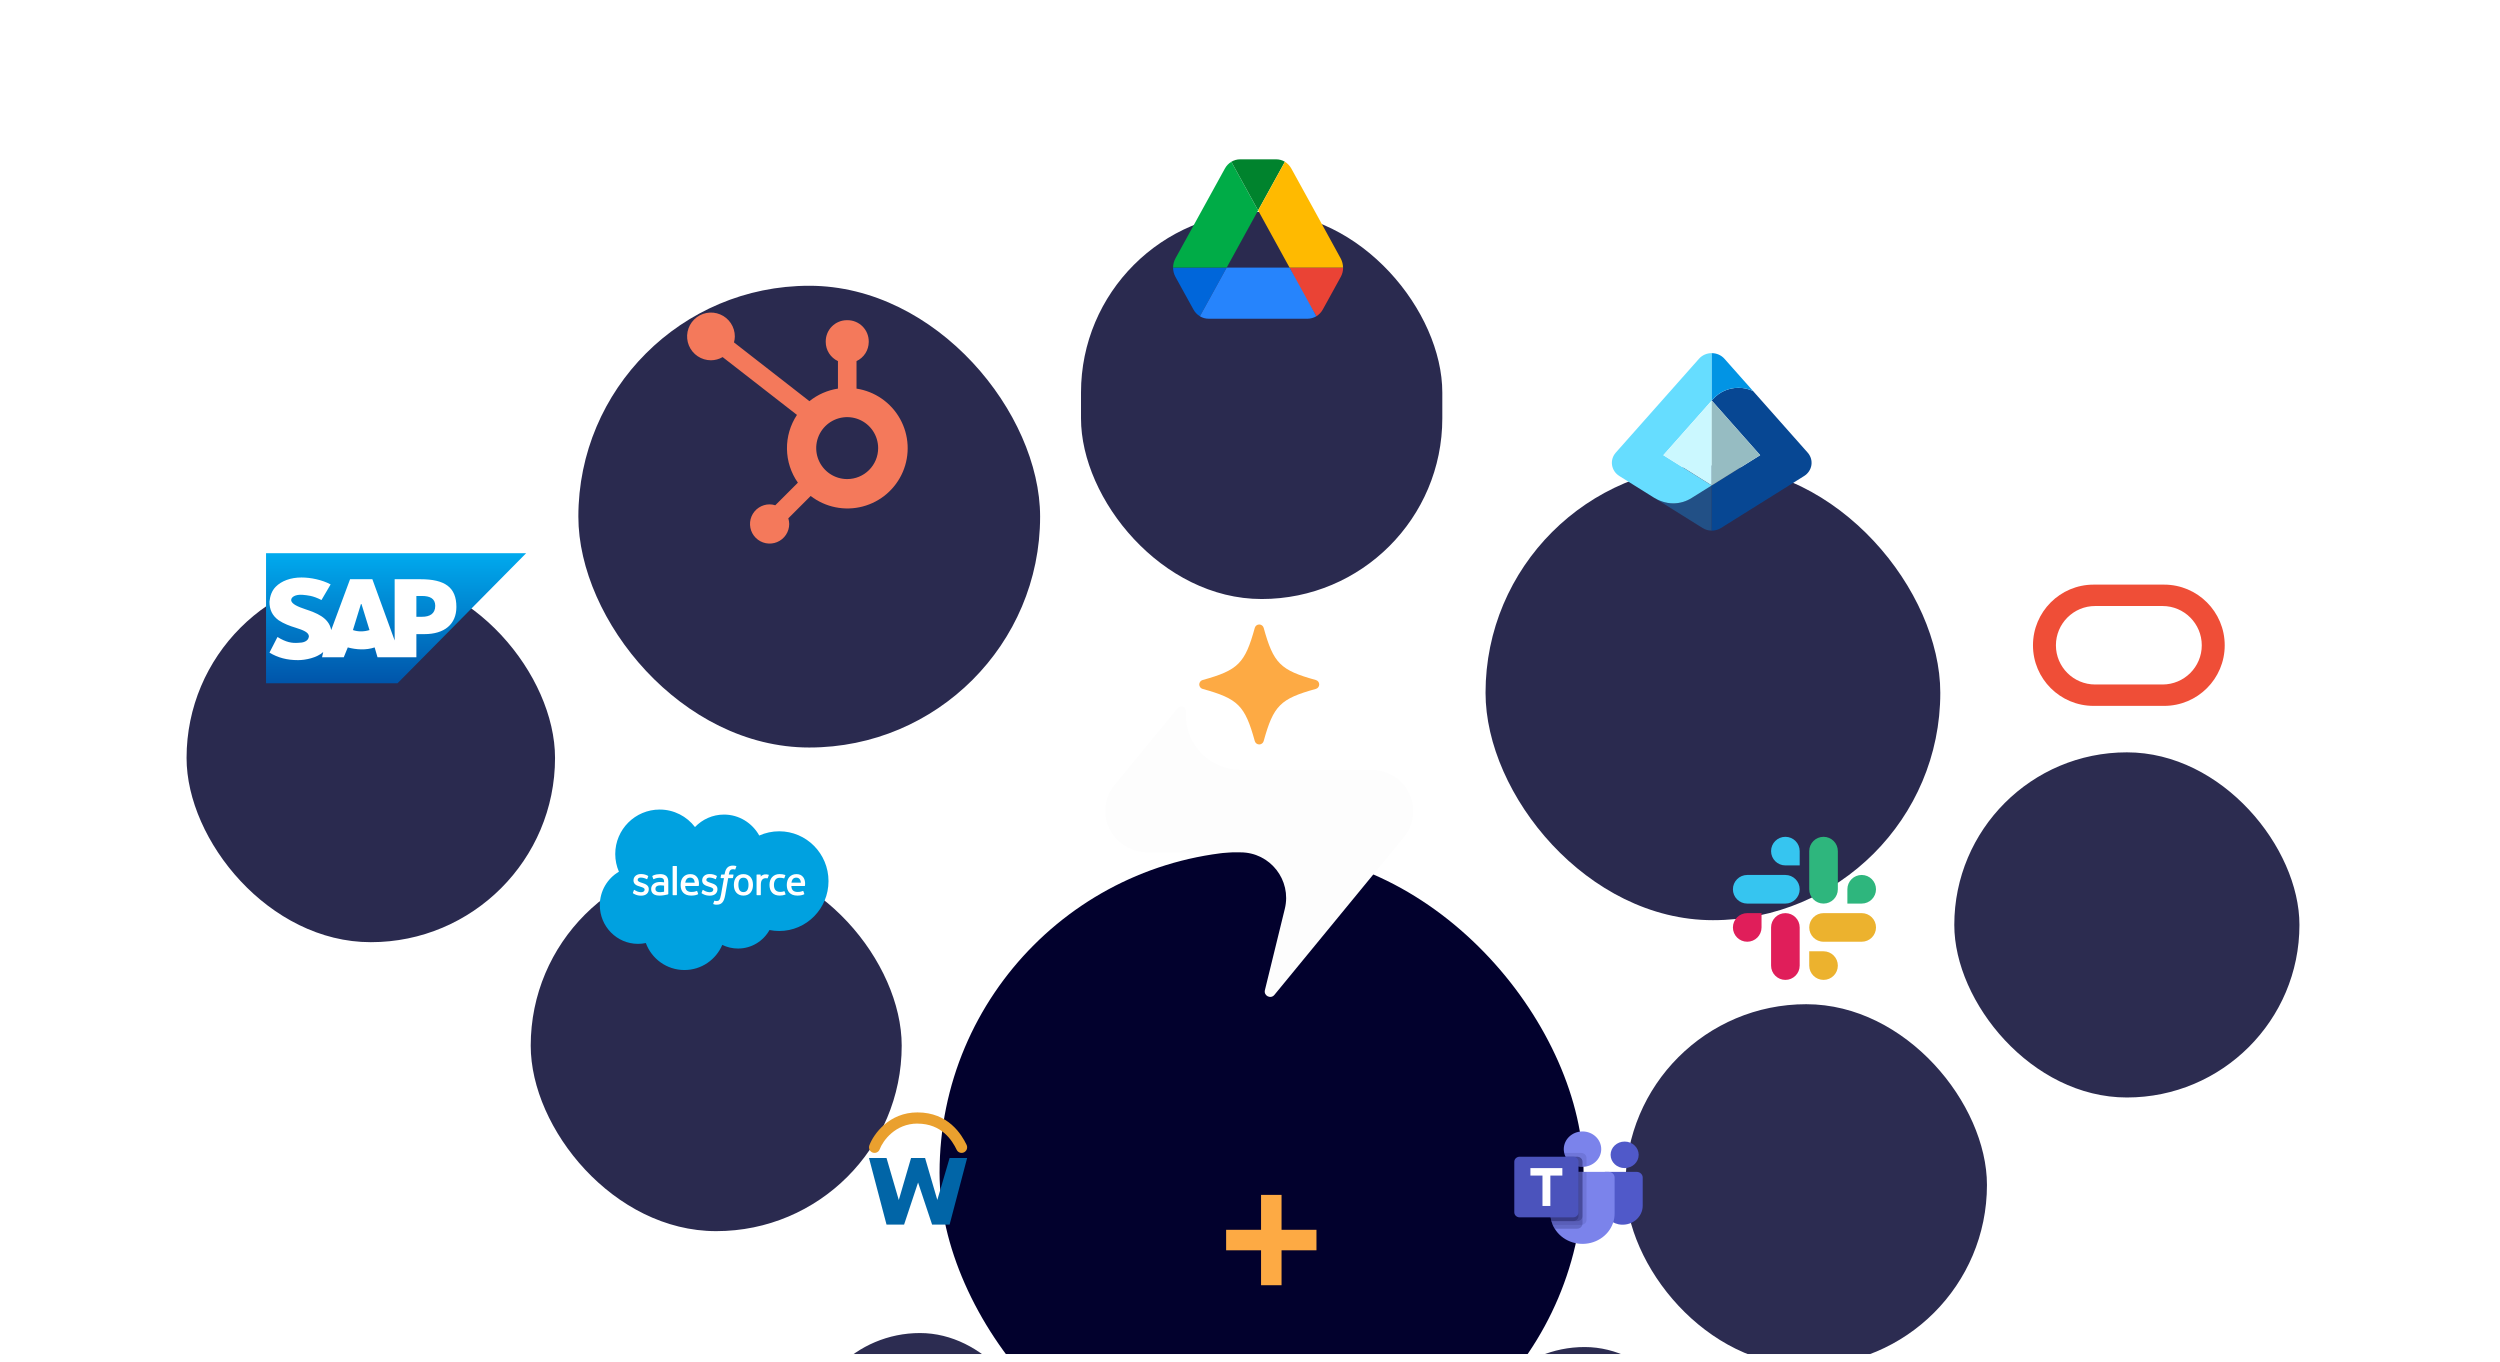 <svg width="268" height="146" viewBox="0 0 268 146" fill="none" xmlns="http://www.w3.org/2000/svg">
<g clip-path="url(#clip0_3330_36790)">
<rect width="267.581" height="145.16" rx="4" fill="white" fill-opacity="0.05"/>
<g filter="url(#filter0_d_3330_36790)">
<rect x="20" y="45.75" width="39.5" height="39.5" rx="19.75" fill="#2A2A4F"/>
</g>
<g clip-path="url(#clip1_3330_36790)">
<path d="M56.402 59.304H28.52V73.245H42.614" fill="url(#paint0_linear_3330_36790)"/>
<path d="M42.307 62.092V68.659L39.917 62.092H37.527L35.505 67.544C35.26 66.181 33.85 65.685 32.747 65.314C32.012 65.066 31.215 64.756 31.215 64.322C31.215 64.012 31.644 63.703 32.441 63.765C32.992 63.827 33.483 63.827 34.463 64.322L35.444 62.649C34.525 62.154 33.299 61.906 32.318 61.906C31.154 61.906 30.174 62.278 29.561 62.897C29.132 63.331 28.948 63.889 28.887 64.508C28.887 65.376 29.193 65.995 29.867 66.491C30.419 66.863 31.093 67.111 31.706 67.296C32.502 67.544 33.115 67.792 33.115 68.226C33.054 68.783 32.441 68.907 32.012 68.907C31.277 68.969 30.664 68.845 29.745 68.288L28.887 69.961C29.806 70.518 30.786 70.766 31.951 70.766C32.747 70.766 33.973 70.518 34.647 69.899L34.525 70.456H36.853L37.282 69.403C38.201 69.651 39.243 69.713 40.162 69.403L40.469 70.456H44.636V67.978H45.494C47.638 67.978 48.925 66.925 48.925 65.066C48.925 62.959 47.7 62.092 45.065 62.092H42.307ZM37.834 67.544L38.691 64.756H38.753L39.611 67.544C38.998 67.73 38.385 67.73 37.834 67.544ZM44.636 66.119V63.889H45.248C46.045 63.889 46.658 64.136 46.658 64.942C46.658 65.809 46.045 66.119 45.248 66.119H44.636Z" fill="white"/>
</g>
<g filter="url(#filter1_d_3330_36790)">
<rect x="56.893" y="75.865" width="39.77" height="39.77" rx="19.885" fill="#2A2A4F"/>
</g>
<g clip-path="url(#clip2_3330_36790)">
<path d="M74.502 88.66C75.293 87.834 76.394 87.322 77.611 87.322C79.229 87.322 80.641 88.226 81.393 89.569C82.046 89.277 82.77 89.114 83.531 89.114C86.449 89.114 88.816 91.507 88.816 94.458C88.816 97.41 86.449 99.803 83.531 99.803C83.181 99.803 82.832 99.769 82.49 99.699C81.828 100.883 80.566 101.683 79.118 101.683C78.511 101.683 77.938 101.543 77.427 101.293C76.756 102.876 75.192 103.986 73.37 103.986C71.472 103.986 69.854 102.782 69.233 101.093C68.962 101.151 68.681 101.181 68.392 101.181C66.133 101.181 64.301 99.326 64.301 97.036C64.301 95.502 65.124 94.163 66.347 93.446C66.095 92.865 65.955 92.224 65.955 91.55C65.955 88.918 68.087 86.784 70.717 86.784C72.26 86.784 73.632 87.52 74.502 88.66Z" fill="#00A1E0"/>
<path d="M67.851 95.704C67.836 95.744 67.857 95.752 67.862 95.76C67.908 95.793 67.955 95.817 68.002 95.844C68.252 95.977 68.488 96.016 68.735 96.016C69.238 96.016 69.55 95.748 69.55 95.316V95.308C69.55 94.909 69.198 94.764 68.867 94.659L68.824 94.645C68.575 94.564 68.359 94.494 68.359 94.329V94.321C68.359 94.18 68.485 94.076 68.68 94.076C68.897 94.076 69.153 94.148 69.319 94.24C69.319 94.24 69.368 94.272 69.385 94.224C69.395 94.199 69.479 93.973 69.488 93.948C69.497 93.922 69.48 93.902 69.463 93.892C69.274 93.776 69.013 93.698 68.743 93.698L68.692 93.698C68.232 93.698 67.911 93.977 67.911 94.376V94.385C67.911 94.806 68.266 94.942 68.598 95.037L68.651 95.054C68.893 95.129 69.102 95.193 69.102 95.364V95.372C69.102 95.528 68.966 95.644 68.747 95.644C68.662 95.644 68.392 95.642 68.1 95.457C68.064 95.437 68.044 95.422 68.016 95.405C68.002 95.396 67.966 95.38 67.951 95.428L67.851 95.704ZM75.213 95.704C75.198 95.744 75.219 95.752 75.224 95.76C75.27 95.793 75.316 95.817 75.364 95.844C75.614 95.977 75.85 96.016 76.097 96.016C76.599 96.016 76.912 95.748 76.912 95.316V95.308C76.912 94.909 76.559 94.764 76.228 94.659L76.186 94.645C75.936 94.564 75.721 94.494 75.721 94.329V94.321C75.721 94.18 75.847 94.076 76.042 94.076C76.258 94.076 76.515 94.148 76.681 94.24C76.681 94.24 76.729 94.272 76.747 94.224C76.757 94.199 76.841 93.973 76.849 93.948C76.859 93.922 76.842 93.902 76.825 93.892C76.636 93.776 76.375 93.698 76.105 93.698L76.054 93.698C75.594 93.698 75.273 93.977 75.273 94.376V94.385C75.273 94.806 75.627 94.942 75.959 95.037L76.013 95.054C76.255 95.129 76.464 95.193 76.464 95.364V95.372C76.464 95.528 76.328 95.644 76.109 95.644C76.024 95.644 75.754 95.642 75.461 95.457C75.426 95.437 75.405 95.422 75.379 95.405C75.37 95.399 75.327 95.383 75.312 95.428L75.213 95.704ZM80.239 94.858C80.239 95.102 80.193 95.294 80.104 95.43C80.016 95.565 79.882 95.63 79.695 95.63C79.508 95.63 79.376 95.565 79.288 95.43C79.201 95.295 79.156 95.102 79.156 94.858C79.156 94.615 79.201 94.423 79.288 94.288C79.376 94.155 79.508 94.091 79.695 94.091C79.882 94.091 80.016 94.155 80.104 94.288C80.193 94.423 80.239 94.615 80.239 94.858ZM80.659 94.406C80.617 94.266 80.553 94.143 80.468 94.04C80.382 93.938 80.274 93.855 80.145 93.795C80.017 93.735 79.865 93.704 79.695 93.704C79.525 93.704 79.373 93.735 79.245 93.795C79.117 93.855 79.008 93.938 78.922 94.04C78.837 94.143 78.773 94.267 78.731 94.406C78.691 94.545 78.67 94.697 78.67 94.858C78.67 95.02 78.691 95.172 78.731 95.311C78.773 95.45 78.837 95.573 78.923 95.676C79.008 95.779 79.117 95.861 79.245 95.92C79.374 95.978 79.525 96.008 79.695 96.008C79.865 96.008 80.017 95.978 80.145 95.92C80.273 95.861 80.382 95.779 80.468 95.676C80.553 95.573 80.617 95.45 80.659 95.311C80.7 95.172 80.72 95.019 80.72 94.858C80.72 94.697 80.7 94.545 80.659 94.406ZM84.106 95.565C84.091 95.524 84.052 95.54 84.052 95.54C83.991 95.563 83.926 95.585 83.857 95.596C83.787 95.606 83.709 95.612 83.627 95.612C83.424 95.612 83.262 95.551 83.147 95.432C83.031 95.312 82.966 95.118 82.966 94.856C82.967 94.618 83.024 94.439 83.127 94.302C83.23 94.166 83.385 94.097 83.593 94.097C83.766 94.097 83.898 94.117 84.037 94.16C84.037 94.16 84.07 94.175 84.085 94.131C84.122 94.029 84.149 93.956 84.189 93.844C84.2 93.812 84.172 93.798 84.163 93.794C84.108 93.773 83.98 93.738 83.883 93.724C83.792 93.71 83.686 93.702 83.568 93.702C83.391 93.702 83.234 93.732 83.1 93.793C82.966 93.852 82.852 93.935 82.762 94.038C82.672 94.141 82.603 94.264 82.557 94.403C82.512 94.542 82.489 94.695 82.489 94.856C82.489 95.206 82.583 95.488 82.768 95.694C82.954 95.901 83.233 96.007 83.597 96.007C83.812 96.007 84.033 95.963 84.191 95.9C84.191 95.9 84.222 95.886 84.209 95.85L84.106 95.565ZM84.84 94.624C84.86 94.489 84.897 94.376 84.955 94.288C85.042 94.155 85.174 94.082 85.361 94.082C85.547 94.082 85.671 94.155 85.759 94.288C85.818 94.376 85.843 94.494 85.853 94.624H84.84ZM86.253 94.327C86.218 94.192 86.129 94.056 86.071 93.993C85.98 93.894 85.89 93.826 85.802 93.787C85.686 93.737 85.547 93.704 85.394 93.704C85.217 93.704 85.056 93.734 84.925 93.796C84.794 93.857 84.684 93.942 84.598 94.046C84.512 94.15 84.447 94.275 84.406 94.416C84.364 94.556 84.343 94.709 84.343 94.871C84.343 95.035 84.365 95.188 84.408 95.325C84.451 95.464 84.52 95.586 84.614 95.687C84.707 95.789 84.827 95.869 84.971 95.925C85.114 95.98 85.288 96.009 85.487 96.008C85.897 96.007 86.114 95.915 86.203 95.866C86.218 95.857 86.233 95.842 86.214 95.798L86.121 95.537C86.108 95.498 86.068 95.512 86.068 95.512C85.966 95.55 85.822 95.618 85.485 95.617C85.265 95.617 85.101 95.552 84.999 95.45C84.894 95.346 84.842 95.192 84.833 94.976L86.254 94.977C86.254 94.977 86.292 94.977 86.295 94.94C86.297 94.925 86.344 94.648 86.253 94.327ZM73.46 94.624C73.48 94.489 73.517 94.376 73.575 94.288C73.662 94.155 73.795 94.082 73.981 94.082C74.168 94.082 74.291 94.155 74.38 94.288C74.438 94.376 74.463 94.494 74.474 94.624H73.46ZM74.873 94.327C74.837 94.192 74.749 94.056 74.692 93.993C74.6 93.894 74.511 93.826 74.422 93.787C74.306 93.737 74.167 93.704 74.015 93.704C73.838 93.704 73.676 93.734 73.546 93.796C73.415 93.857 73.305 93.942 73.219 94.046C73.132 94.15 73.067 94.275 73.026 94.416C72.985 94.556 72.964 94.709 72.964 94.871C72.964 95.035 72.985 95.188 73.028 95.325C73.072 95.464 73.141 95.586 73.234 95.687C73.328 95.789 73.448 95.869 73.591 95.925C73.734 95.98 73.908 96.009 74.107 96.008C74.518 96.007 74.734 95.915 74.823 95.866C74.838 95.857 74.853 95.842 74.835 95.798L74.742 95.537C74.728 95.498 74.688 95.512 74.688 95.512C74.587 95.55 74.442 95.618 74.105 95.617C73.885 95.617 73.721 95.552 73.619 95.45C73.514 95.346 73.463 95.192 73.454 94.976L74.874 94.977C74.874 94.977 74.912 94.977 74.916 94.94C74.917 94.925 74.965 94.648 74.873 94.327ZM70.389 95.557C70.333 95.513 70.326 95.502 70.307 95.473C70.279 95.429 70.264 95.367 70.264 95.288C70.264 95.162 70.306 95.072 70.391 95.012C70.39 95.012 70.513 94.905 70.803 94.909C71.007 94.912 71.189 94.942 71.189 94.942V95.589H71.189C71.189 95.589 71.009 95.628 70.805 95.641C70.516 95.658 70.388 95.557 70.389 95.557ZM70.954 94.556C70.897 94.552 70.822 94.55 70.732 94.55C70.611 94.55 70.493 94.565 70.382 94.595C70.271 94.625 70.171 94.671 70.086 94.733C70 94.794 69.929 94.874 69.88 94.968C69.829 95.061 69.804 95.172 69.804 95.296C69.804 95.422 69.825 95.532 69.869 95.621C69.912 95.711 69.975 95.786 70.054 95.844C70.133 95.902 70.231 95.944 70.344 95.97C70.455 95.995 70.582 96.008 70.72 96.008C70.865 96.008 71.011 95.996 71.151 95.972C71.291 95.948 71.462 95.914 71.509 95.903C71.543 95.895 71.576 95.886 71.609 95.877C71.644 95.868 71.641 95.831 71.641 95.831L71.641 94.528C71.641 94.242 71.564 94.031 71.415 93.899C71.266 93.768 71.046 93.702 70.762 93.702C70.656 93.702 70.484 93.717 70.381 93.737C70.381 93.737 70.071 93.798 69.943 93.898C69.943 93.898 69.915 93.915 69.93 93.954L70.031 94.225C70.044 94.26 70.078 94.249 70.078 94.249C70.078 94.249 70.088 94.244 70.101 94.237C70.374 94.088 70.72 94.093 70.72 94.093C70.874 94.093 70.992 94.123 71.071 94.184C71.149 94.244 71.188 94.334 71.188 94.524V94.584C71.066 94.567 70.954 94.556 70.954 94.556ZM82.415 93.822C82.425 93.79 82.403 93.775 82.393 93.771C82.369 93.762 82.249 93.736 82.155 93.73C81.977 93.719 81.878 93.749 81.789 93.789C81.701 93.829 81.603 93.894 81.549 93.967V93.794C81.549 93.769 81.531 93.75 81.508 93.75H81.144C81.12 93.75 81.103 93.769 81.103 93.794V95.918C81.103 95.942 81.122 95.962 81.146 95.962H81.519C81.531 95.962 81.542 95.957 81.55 95.949C81.558 95.941 81.562 95.93 81.562 95.918V94.857C81.562 94.714 81.578 94.572 81.609 94.483C81.64 94.395 81.682 94.324 81.734 94.273C81.786 94.223 81.845 94.188 81.909 94.168C81.975 94.147 82.048 94.141 82.1 94.141C82.174 94.141 82.256 94.16 82.256 94.16C82.283 94.163 82.299 94.146 82.308 94.121C82.332 94.056 82.401 93.861 82.415 93.822Z" fill="white"/>
<path d="M78.91 92.838C78.865 92.824 78.824 92.815 78.77 92.805C78.716 92.795 78.651 92.79 78.577 92.79C78.32 92.79 78.117 92.863 77.975 93.006C77.834 93.149 77.738 93.367 77.69 93.653L77.672 93.749H77.35C77.35 93.749 77.31 93.748 77.302 93.79L77.249 94.087C77.245 94.115 77.258 94.133 77.295 94.133H77.609L77.291 95.915C77.266 96.059 77.237 96.177 77.206 96.266C77.174 96.355 77.144 96.421 77.106 96.469C77.07 96.515 77.036 96.55 76.977 96.57C76.928 96.586 76.871 96.594 76.809 96.594C76.775 96.594 76.729 96.588 76.695 96.581C76.662 96.575 76.644 96.567 76.619 96.556C76.619 96.556 76.582 96.542 76.567 96.579C76.556 96.609 76.472 96.84 76.462 96.869C76.452 96.897 76.466 96.919 76.484 96.926C76.526 96.94 76.557 96.95 76.614 96.964C76.693 96.982 76.759 96.983 76.822 96.983C76.952 96.983 77.072 96.965 77.171 96.929C77.27 96.893 77.356 96.83 77.433 96.746C77.516 96.654 77.568 96.558 77.618 96.427C77.667 96.297 77.709 96.136 77.743 95.948L78.063 94.133H78.531C78.531 94.133 78.57 94.134 78.578 94.091L78.631 93.795C78.635 93.766 78.623 93.749 78.585 93.749H78.131C78.133 93.739 78.154 93.578 78.206 93.428C78.228 93.364 78.27 93.311 78.305 93.276C78.34 93.241 78.38 93.216 78.424 93.201C78.469 93.187 78.521 93.18 78.577 93.18C78.62 93.18 78.662 93.185 78.694 93.191C78.738 93.201 78.755 93.206 78.766 93.209C78.813 93.223 78.819 93.21 78.828 93.187L78.937 92.888C78.948 92.856 78.92 92.842 78.91 92.838ZM72.563 95.919C72.563 95.943 72.546 95.962 72.522 95.962H72.145C72.121 95.962 72.105 95.943 72.105 95.919V92.879C72.105 92.855 72.121 92.836 72.145 92.836H72.522C72.546 92.836 72.563 92.855 72.563 92.879V95.919Z" fill="white"/>
</g>
<g filter="url(#filter2_d_3330_36790)">
<rect x="159.25" y="23.125" width="48.75" height="48.75" rx="24.375" fill="#2A2A4F"/>
</g>
<g clip-path="url(#clip3_3330_36790)">
<path d="M177.317 53.353C177.779 53.641 178.546 53.961 179.357 53.961C180.096 53.961 180.782 53.746 181.35 53.381C181.35 53.381 181.352 53.381 181.353 53.38L183.499 52.039V56.883C183.159 56.883 182.817 56.79 182.519 56.604L177.317 53.353Z" fill="#225086"/>
<path d="M182.133 38.459L173.213 48.52C172.524 49.298 172.704 50.473 173.597 51.031C173.597 51.031 176.898 53.094 177.315 53.355C177.776 53.642 178.543 53.962 179.354 53.962C180.093 53.962 180.779 53.748 181.348 53.383C181.348 53.383 181.349 53.383 181.35 53.382L183.497 52.041L178.307 48.796L183.498 42.94V37.855C182.994 37.855 182.489 38.056 182.133 38.459Z" fill="#66DDFF"/>
<path d="M178.313 48.795L178.375 48.833L183.504 52.039H183.505V42.94L183.504 42.938L178.313 48.795Z" fill="#CBF8FF"/>
<path d="M193.398 51.032C194.291 50.474 194.47 49.299 193.782 48.521L187.929 41.919C187.457 41.699 186.928 41.573 186.368 41.573C185.268 41.573 184.284 42.048 183.63 42.794L183.5 42.94L188.69 48.796L183.499 52.04V56.885C183.84 56.885 184.181 56.792 184.478 56.606L193.398 51.031V51.032Z" fill="#074793"/>
<path d="M183.5 37.855V42.94L183.63 42.794C184.284 42.048 185.268 41.573 186.368 41.573C186.929 41.573 187.457 41.7 187.929 41.919L184.862 38.46C184.506 38.058 184.002 37.857 183.499 37.857L183.5 37.855Z" fill="#0294E4"/>
<path d="M188.689 48.795L183.499 42.94V52.039L188.689 48.795Z" fill="#96BCC2"/>
</g>
<g filter="url(#filter3_d_3330_36790)">
<rect x="100.721" y="53.481" width="69.037" height="69.037" rx="34.519" fill="#02012D"/>
</g>
<path d="M128.921 73.852C132.73 74.902 133.46 75.635 134.513 79.444C134.573 79.658 134.767 79.806 134.99 79.806C135.212 79.806 135.408 79.658 135.466 79.444C136.518 75.635 137.249 74.904 141.058 73.852C141.272 73.792 141.421 73.598 141.421 73.375C141.421 73.152 141.272 72.957 141.058 72.898C137.249 71.847 136.518 71.114 135.466 67.306C135.406 67.092 135.212 66.944 134.99 66.944C134.767 66.944 134.572 67.092 134.513 67.306C133.463 71.114 132.73 71.846 128.921 72.898C128.707 72.958 128.559 73.152 128.559 73.375C128.559 73.598 128.707 73.793 128.921 73.852Z" fill="#FDAA44"/>
<path d="M150.47 84.113C149.618 83.08 148.313 82.528 146.975 82.528H132.997C129.755 82.528 127.126 79.899 127.126 76.657V76.24C127.126 76.083 127.064 75.925 126.94 75.83C126.718 75.66 126.42 75.705 126.255 75.904L119.404 84.242C119.389 84.258 119.379 84.277 119.368 84.295C118.791 85.063 118.457 86.023 118.483 87.063C118.543 89.482 120.61 91.373 123.03 91.373H132.986C136.155 91.373 138.487 94.343 137.733 97.421L135.597 106.147C135.45 106.749 136.22 107.133 136.613 106.655L150.492 89.757C151.81 88.153 151.862 85.799 150.47 84.113Z" fill="#FDFDFD"/>
<g filter="url(#filter4_d_3330_36790)">
<rect x="174.25" y="78" width="38.752" height="38.752" rx="19.376" fill="#2C2C51"/>
</g>
<path fill-rule="evenodd" clip-rule="evenodd" d="M191.392 89.706C190.545 89.707 189.858 90.393 189.859 91.24C189.858 92.086 190.545 92.772 191.393 92.773H192.927V91.24C192.928 90.394 192.241 89.707 191.392 89.706C191.393 89.706 191.393 89.706 191.392 89.706ZM191.392 93.796H187.303C186.455 93.797 185.768 94.484 185.769 95.33C185.767 96.176 186.454 96.863 187.302 96.864H191.392C192.24 96.864 192.927 96.177 192.927 95.331C192.927 94.484 192.24 93.797 191.392 93.796Z" fill="#36C5F0"/>
<path fill-rule="evenodd" clip-rule="evenodd" d="M201.107 95.33C201.108 94.484 200.421 93.797 199.573 93.796C198.725 93.797 198.038 94.484 198.039 95.33V96.864H199.573C200.421 96.864 201.108 96.177 201.107 95.33ZM197.017 95.33V91.24C197.017 90.394 196.331 89.707 195.483 89.706C194.635 89.707 193.949 90.393 193.949 91.24V95.33C193.948 96.176 194.635 96.863 195.483 96.864C196.331 96.864 197.017 96.177 197.017 95.33Z" fill="#2EB67D"/>
<path fill-rule="evenodd" clip-rule="evenodd" d="M195.483 105.045C196.331 105.045 197.018 104.358 197.017 103.512C197.018 102.666 196.331 101.979 195.483 101.978H193.949V103.512C193.949 104.357 194.635 105.044 195.483 105.045ZM195.483 100.954H199.574C200.422 100.954 201.108 100.267 201.108 99.421C201.109 98.575 200.422 97.888 199.574 97.887H195.484C194.636 97.887 193.949 98.574 193.95 99.42C193.949 100.267 194.635 100.954 195.483 100.954Z" fill="#ECB22E"/>
<path fill-rule="evenodd" clip-rule="evenodd" d="M185.769 99.421C185.768 100.267 186.455 100.954 187.303 100.954C188.151 100.954 188.837 100.267 188.837 99.421V97.887H187.303C186.455 97.888 185.768 98.575 185.769 99.421ZM189.859 99.421V103.511C189.858 104.357 190.545 105.044 191.392 105.045C192.24 105.045 192.927 104.358 192.927 103.512V99.422C192.928 98.576 192.241 97.889 191.393 97.888C190.545 97.888 189.858 98.575 189.859 99.421Z" fill="#E01E5A"/>
<g filter="url(#filter5_d_3330_36790)">
<rect x="157.501" y="114.751" width="24.748" height="24.748" rx="12.374" fill="#2C2C51"/>
</g>
<g clip-path="url(#clip4_3330_36790)">
<path d="M169.644 125.083C170.753 125.083 171.652 124.234 171.652 123.187C171.652 122.14 170.753 121.291 169.644 121.291C168.536 121.291 167.637 122.14 167.637 123.187C167.637 124.234 168.536 125.083 169.644 125.083Z" fill="#7B83EB"/>
<path opacity="0.1" d="M169.502 123.594H167.684L167.693 123.632L167.693 123.635L167.703 123.67C167.835 124.143 168.156 124.55 168.598 124.805C169.04 125.06 169.569 125.144 170.075 125.04V124.135C170.075 123.992 170.014 123.854 169.907 123.753C169.799 123.651 169.654 123.594 169.502 123.594Z" fill="#000034"/>
<path opacity="0.2" d="M169.072 124H167.831C167.994 124.324 168.251 124.598 168.572 124.79C168.893 124.982 169.265 125.083 169.645 125.083V124.542C169.645 124.398 169.584 124.261 169.477 124.159C169.369 124.058 169.224 124 169.072 124Z" fill="#000034"/>
<path d="M174.162 125.219C174.993 125.219 175.667 124.582 175.667 123.797C175.667 123.012 174.993 122.375 174.162 122.375C173.33 122.375 172.656 123.012 172.656 123.797C172.656 124.582 173.33 125.219 174.162 125.219Z" fill="#5059C9"/>
<path d="M175.453 125.625H172.072C171.999 125.625 171.929 125.652 171.877 125.701C171.825 125.75 171.796 125.816 171.796 125.885V129.18C171.787 129.657 171.951 130.122 172.262 130.498C172.573 130.874 173.011 131.138 173.503 131.245C173.816 131.307 174.14 131.302 174.451 131.231C174.763 131.16 175.053 131.024 175.302 130.834C175.55 130.643 175.751 130.403 175.889 130.13C176.026 129.857 176.098 129.558 176.098 129.256V126.234C176.098 126.073 176.03 125.918 175.909 125.803C175.788 125.689 175.624 125.625 175.453 125.625Z" fill="#5059C9"/>
<path d="M173.086 126.234V130.094C173.086 130.809 172.836 131.504 172.376 132.072C171.915 132.639 171.268 133.048 170.537 133.233C169.806 133.418 169.03 133.37 168.33 133.096C167.631 132.822 167.046 132.338 166.668 131.719C166.585 131.589 166.513 131.453 166.453 131.313C166.396 131.18 166.349 131.044 166.311 130.906C166.24 130.641 166.204 130.368 166.203 130.094V126.234C166.203 126.154 166.22 126.075 166.252 126.001C166.284 125.927 166.332 125.86 166.392 125.803C166.452 125.747 166.523 125.702 166.601 125.671C166.68 125.641 166.764 125.625 166.848 125.625H172.44C172.525 125.625 172.609 125.641 172.687 125.671C172.766 125.702 172.837 125.747 172.897 125.803C172.957 125.86 173.004 125.927 173.037 126.001C173.069 126.075 173.086 126.154 173.086 126.234Z" fill="#7B83EB"/>
<path opacity="0.2" d="M169.072 124H167.831C167.994 124.324 168.251 124.598 168.572 124.79C168.893 124.982 169.265 125.083 169.645 125.083V124.542C169.645 124.398 169.584 124.261 169.477 124.159C169.369 124.058 169.224 124 169.072 124Z" fill="#000034"/>
<path opacity="0.1" d="M170.074 125.625V130.772C170.074 130.895 170.03 131.013 169.949 131.109C169.867 131.204 169.754 131.27 169.627 131.296C169.587 131.308 169.545 131.313 169.502 131.313H166.453C166.396 131.18 166.349 131.044 166.311 130.906C166.24 130.641 166.204 130.368 166.203 130.094V126.234C166.203 126.154 166.22 126.075 166.252 126.001C166.284 125.927 166.332 125.86 166.392 125.803C166.452 125.747 166.523 125.702 166.601 125.671C166.68 125.641 166.764 125.625 166.848 125.625H170.074Z" fill="#000034"/>
<path opacity="0.2" d="M169.644 125.625V131.178C169.645 131.218 169.639 131.258 169.627 131.296C169.6 131.416 169.53 131.523 169.429 131.6C169.328 131.677 169.202 131.719 169.072 131.719H166.668C166.585 131.589 166.513 131.453 166.453 131.313C166.396 131.18 166.349 131.044 166.311 130.906C166.24 130.641 166.204 130.368 166.203 130.094V126.234C166.203 126.154 166.22 126.075 166.252 126.001C166.284 125.927 166.332 125.86 166.392 125.803C166.452 125.747 166.523 125.702 166.601 125.671C166.68 125.641 166.764 125.625 166.848 125.625H169.644Z" fill="#000034"/>
<path opacity="0.2" d="M169.644 125.625V130.366C169.644 130.509 169.583 130.646 169.476 130.747C169.369 130.848 169.224 130.906 169.072 130.906H166.311C166.24 130.641 166.204 130.368 166.203 130.094V126.234C166.203 126.154 166.22 126.075 166.252 126.001C166.284 125.927 166.332 125.86 166.392 125.803C166.452 125.747 166.523 125.702 166.601 125.671C166.68 125.641 166.764 125.625 166.848 125.625H169.644Z" fill="#000034"/>
<path opacity="0.2" d="M166.848 125.625C166.764 125.625 166.68 125.641 166.601 125.671C166.523 125.702 166.452 125.747 166.392 125.803C166.332 125.86 166.284 125.927 166.252 126.001C166.22 126.075 166.203 126.154 166.203 126.234V130.094C166.204 130.368 166.24 130.641 166.311 130.906H168.642C168.794 130.906 168.939 130.848 169.046 130.747C169.153 130.646 169.213 130.509 169.214 130.366V125.625H166.848Z" fill="#000034"/>
<path d="M162.905 124H168.641C168.793 124 168.939 124.057 169.046 124.159C169.154 124.26 169.214 124.398 169.214 124.542V129.958C169.214 130.102 169.154 130.24 169.046 130.341C168.939 130.443 168.793 130.5 168.641 130.5H162.905C162.753 130.5 162.608 130.443 162.5 130.341C162.392 130.24 162.332 130.102 162.332 129.958V124.542C162.332 124.398 162.392 124.26 162.5 124.159C162.608 124.057 162.753 124 162.905 124Z" fill="#4B53BC"/>
<path d="M167.485 126.021H166.198V129.279H165.354V126.021H164.061V125.221H167.485V126.021Z" fill="white"/>
</g>
<g filter="url(#filter6_d_3330_36790)">
<rect x="86.251" y="113.251" width="24.748" height="24.748" rx="12.374" fill="#2C2C51"/>
</g>
<g filter="url(#filter7_d_3330_36790)">
<rect x="209.5" y="51" width="37" height="37" rx="18.5" fill="#2C2C50"/>
</g>
<path fill-rule="evenodd" clip-rule="evenodd" d="M224.435 75.671C220.847 75.671 217.935 72.766 217.935 69.177C217.935 65.587 220.847 62.672 224.435 62.672H231.991C235.58 62.672 238.49 65.587 238.49 69.177C238.49 72.766 235.58 75.671 231.991 75.671H224.435ZM231.823 73.378C234.147 73.378 236.03 71.5 236.03 69.177C236.03 66.853 234.147 64.965 231.823 64.965H224.602C222.278 64.965 220.394 66.853 220.394 69.177C220.394 71.5 222.278 73.378 224.602 73.378H231.823Z" fill="#EF4E37"/>
<g filter="url(#filter8_d_3330_36790)">
<rect x="62" y="20.75" width="49.5" height="49.5" rx="24.75" fill="#2A2A4F"/>
</g>
<g clip-path="url(#clip5_3330_36790)">
<path d="M91.819 41.659V38.71C92.209 38.528 92.538 38.239 92.77 37.877C93.002 37.514 93.126 37.094 93.129 36.663V36.595C93.128 35.993 92.889 35.416 92.463 34.99C92.037 34.564 91.46 34.325 90.858 34.324H90.79C90.187 34.324 89.61 34.564 89.184 34.989C88.758 35.415 88.519 35.993 88.519 36.595V36.663C88.52 37.094 88.644 37.515 88.876 37.877C89.108 38.24 89.438 38.529 89.828 38.71V41.659C88.708 41.83 87.653 42.295 86.77 43.005L78.682 36.706C78.74 36.499 78.771 36.285 78.774 36.069C78.775 35.563 78.626 35.068 78.345 34.647C78.065 34.226 77.666 33.897 77.199 33.703C76.732 33.508 76.218 33.456 75.721 33.554C75.225 33.652 74.769 33.895 74.41 34.252C74.052 34.609 73.807 35.064 73.707 35.56C73.608 36.056 73.657 36.571 73.85 37.038C74.043 37.506 74.37 37.907 74.79 38.188C75.21 38.47 75.704 38.621 76.21 38.622C76.651 38.62 77.084 38.502 77.466 38.28L85.434 44.477C84.719 45.558 84.345 46.83 84.363 48.126C84.38 49.422 84.788 50.683 85.532 51.744L83.11 54.166C82.915 54.103 82.711 54.07 82.506 54.068C82.09 54.067 81.683 54.19 81.337 54.421C80.991 54.651 80.721 54.979 80.561 55.363C80.402 55.747 80.36 56.17 80.441 56.578C80.521 56.986 80.721 57.36 81.015 57.655C81.309 57.949 81.683 58.149 82.091 58.231C82.499 58.312 82.922 58.271 83.306 58.112C83.69 57.953 84.019 57.683 84.25 57.338C84.481 56.992 84.604 56.586 84.604 56.17C84.602 55.964 84.569 55.76 84.506 55.564L86.903 53.168C87.685 53.769 88.593 54.183 89.56 54.379C90.526 54.575 91.524 54.547 92.478 54.297C93.432 54.047 94.316 53.583 95.062 52.939C95.808 52.295 96.398 51.489 96.785 50.582C97.171 49.675 97.346 48.692 97.294 47.707C97.242 46.723 96.966 45.763 96.486 44.902C96.007 44.041 95.336 43.301 94.526 42.739C93.716 42.176 92.788 41.807 91.814 41.659M90.818 51.357C90.161 51.357 89.519 51.162 88.973 50.797C88.427 50.433 88.002 49.914 87.75 49.307C87.499 48.701 87.433 48.033 87.561 47.389C87.689 46.745 88.006 46.153 88.47 45.689C88.934 45.225 89.526 44.908 90.17 44.78C90.814 44.652 91.482 44.718 92.088 44.969C92.695 45.221 93.214 45.646 93.578 46.192C93.943 46.738 94.138 47.38 94.138 48.037C94.138 48.917 93.788 49.762 93.165 50.385C92.543 51.007 91.698 51.357 90.818 51.357Z" fill="#F4795B"/>
</g>
<g filter="url(#filter9_d_3330_36790)">
<rect x="115.883" y="6.5" width="38.733" height="41.5" rx="19.367" fill="#2A2A4F"/>
</g>
<g clip-path="url(#clip6_3330_36790)">
<path d="M127.134 31.724L127.938 33.181C128.105 33.488 128.345 33.729 128.627 33.904L131.498 28.69H125.756C125.756 29.029 125.839 29.369 126.006 29.676L127.134 31.724Z" fill="#0066DA"/>
<path d="M134.87 22.556L131.999 17.342C131.717 17.517 131.477 17.758 131.31 18.065L126.006 27.704C125.842 28.004 125.756 28.344 125.756 28.69H131.498L134.87 22.556Z" fill="#00AC47"/>
<path d="M141.113 33.904C141.394 33.729 141.634 33.488 141.802 33.181L142.136 32.579L143.733 29.676C143.9 29.369 143.983 29.029 143.983 28.69H138.241L139.463 31.209L141.113 33.904Z" fill="#EA4335"/>
<path d="M134.87 22.556L137.741 17.341C137.459 17.166 137.135 17.079 136.801 17.079H132.939C132.605 17.079 132.281 17.177 131.999 17.341L134.87 22.556Z" fill="#00832D"/>
<path d="M138.242 28.69H131.498L128.627 33.904C128.909 34.079 129.232 34.167 129.567 34.167H140.173C140.507 34.167 140.831 34.068 141.113 33.904L138.242 28.69Z" fill="#2684FC"/>
<path d="M141.081 22.884L138.429 18.065C138.262 17.758 138.022 17.517 137.74 17.342L134.869 22.556L138.241 28.69H143.972C143.972 28.351 143.889 28.011 143.722 27.704L141.081 22.884Z" fill="#FFBA00"/>
</g>
<path d="M137.382 131.835H141.125V134.032H137.382V137.775H135.185V134.032H131.441V131.835H135.185V128.092H137.382V131.835Z" fill="#FDAA44"/>
<path d="M98.347 120.447C95.986 120.452 94.664 122.254 94.3 123.208C94.273 123.281 94.231 123.348 94.178 123.405C94.125 123.462 94.061 123.508 93.989 123.54C93.918 123.572 93.841 123.589 93.763 123.591C93.685 123.593 93.607 123.579 93.534 123.551C93.387 123.492 93.269 123.377 93.206 123.231C93.143 123.086 93.14 122.921 93.197 122.773C93.666 121.545 95.325 119.25 98.351 119.25C101.659 119.25 103.082 121.617 103.617 122.726C103.686 122.869 103.696 123.033 103.646 123.184C103.595 123.334 103.487 123.459 103.345 123.53C103.275 123.565 103.199 123.585 103.121 123.59C103.044 123.595 102.966 123.584 102.892 123.559C102.818 123.533 102.75 123.493 102.692 123.441C102.634 123.389 102.587 123.326 102.554 123.255C102.08 122.271 100.961 120.452 98.351 120.452L98.347 120.447Z" fill="#EAA02E"/>
<path d="M100.479 128.638L101.798 124.135H103.677L101.798 131.274H99.919L98.417 126.765L96.92 131.274H95.035L93.156 124.135H95.035L96.35 128.644L97.665 124.135H99.168L100.483 128.644L100.479 128.638Z" fill="#0165A7"/>
</g>
<defs>
<filter id="filter0_d_3330_36790" x="-11.504" y="29.998" width="102.509" height="102.509" filterUnits="userSpaceOnUse" color-interpolation-filters="sRGB">
<feFlood flood-opacity="0" result="BackgroundImageFix"/>
<feColorMatrix in="SourceAlpha" type="matrix" values="0 0 0 0 0 0 0 0 0 0 0 0 0 0 0 0 0 0 127 0" result="hardAlpha"/>
<feOffset dy="15.752"/>
<feGaussianBlur stdDeviation="15.752"/>
<feComposite in2="hardAlpha" operator="out"/>
<feColorMatrix type="matrix" values="0 0 0 0 0 0 0 0 0 0.197 0 0 0 0 0.496 0 0 0 0.1 0"/>
<feBlend mode="normal" in2="BackgroundImageFix" result="effect1_dropShadow_3330_36790"/>
<feBlend mode="normal" in="SourceGraphic" in2="effect1_dropShadow_3330_36790" result="shape"/>
</filter>
<filter id="filter1_d_3330_36790" x="24.207" y="59.523" width="105.14" height="105.14" filterUnits="userSpaceOnUse" color-interpolation-filters="sRGB">
<feFlood flood-opacity="0" result="BackgroundImageFix"/>
<feColorMatrix in="SourceAlpha" type="matrix" values="0 0 0 0 0 0 0 0 0 0 0 0 0 0 0 0 0 0 127 0" result="hardAlpha"/>
<feOffset dy="16.343"/>
<feGaussianBlur stdDeviation="16.343"/>
<feComposite in2="hardAlpha" operator="out"/>
<feColorMatrix type="matrix" values="0 0 0 0 0 0 0 0 0 0.197 0 0 0 0 0.496 0 0 0 0.1 0"/>
<feBlend mode="normal" in2="BackgroundImageFix" result="effect1_dropShadow_3330_36790"/>
<feBlend mode="normal" in="SourceGraphic" in2="effect1_dropShadow_3330_36790" result="shape"/>
</filter>
<filter id="filter2_d_3330_36790" x="105.713" y="-3.643" width="155.824" height="155.824" filterUnits="userSpaceOnUse" color-interpolation-filters="sRGB">
<feFlood flood-opacity="0" result="BackgroundImageFix"/>
<feColorMatrix in="SourceAlpha" type="matrix" values="0 0 0 0 0 0 0 0 0 0 0 0 0 0 0 0 0 0 127 0" result="hardAlpha"/>
<feOffset dy="26.768"/>
<feGaussianBlur stdDeviation="26.768"/>
<feComposite in2="hardAlpha" operator="out"/>
<feColorMatrix type="matrix" values="0 0 0 0 0 0 0 0 0 0.197 0 0 0 0 0.496 0 0 0 0.1 0"/>
<feBlend mode="normal" in2="BackgroundImageFix" result="effect1_dropShadow_3330_36790"/>
<feBlend mode="normal" in="SourceGraphic" in2="effect1_dropShadow_3330_36790" result="shape"/>
</filter>
<filter id="filter3_d_3330_36790" x="25.296" y="15.769" width="219.888" height="219.888" filterUnits="userSpaceOnUse" color-interpolation-filters="sRGB">
<feFlood flood-opacity="0" result="BackgroundImageFix"/>
<feColorMatrix in="SourceAlpha" type="matrix" values="0 0 0 0 0 0 0 0 0 0 0 0 0 0 0 0 0 0 127 0" result="hardAlpha"/>
<feOffset dy="37.713"/>
<feGaussianBlur stdDeviation="37.713"/>
<feComposite in2="hardAlpha" operator="out"/>
<feColorMatrix type="matrix" values="0 0 0 0 0 0 0 0 0 0.197 0 0 0 0 0.496 0 0 0 0.1 0"/>
<feBlend mode="normal" in2="BackgroundImageFix" result="effect1_dropShadow_3330_36790"/>
<feBlend mode="normal" in="SourceGraphic" in2="effect1_dropShadow_3330_36790" result="shape"/>
</filter>
<filter id="filter4_d_3330_36790" x="114.948" y="48.349" width="157.356" height="157.356" filterUnits="userSpaceOnUse" color-interpolation-filters="sRGB">
<feFlood flood-opacity="0" result="BackgroundImageFix"/>
<feColorMatrix in="SourceAlpha" type="matrix" values="0 0 0 0 0 0 0 0 0 0 0 0 0 0 0 0 0 0 127 0" result="hardAlpha"/>
<feOffset dy="29.651"/>
<feGaussianBlur stdDeviation="29.651"/>
<feComposite in2="hardAlpha" operator="out"/>
<feColorMatrix type="matrix" values="0 0 0 0 0 0 0 0 0 0.197 0 0 0 0 0.496 0 0 0 0.1 0"/>
<feBlend mode="normal" in2="BackgroundImageFix" result="effect1_dropShadow_3330_36790"/>
<feBlend mode="normal" in="SourceGraphic" in2="effect1_dropShadow_3330_36790" result="shape"/>
</filter>
<filter id="filter5_d_3330_36790" x="98.198" y="85.1" width="143.353" height="143.353" filterUnits="userSpaceOnUse" color-interpolation-filters="sRGB">
<feFlood flood-opacity="0" result="BackgroundImageFix"/>
<feColorMatrix in="SourceAlpha" type="matrix" values="0 0 0 0 0 0 0 0 0 0 0 0 0 0 0 0 0 0 127 0" result="hardAlpha"/>
<feOffset dy="29.651"/>
<feGaussianBlur stdDeviation="29.651"/>
<feComposite in2="hardAlpha" operator="out"/>
<feColorMatrix type="matrix" values="0 0 0 0 0 0 0 0 0 0.197 0 0 0 0 0.496 0 0 0 0.1 0"/>
<feBlend mode="normal" in2="BackgroundImageFix" result="effect1_dropShadow_3330_36790"/>
<feBlend mode="normal" in="SourceGraphic" in2="effect1_dropShadow_3330_36790" result="shape"/>
</filter>
<filter id="filter6_d_3330_36790" x="26.948" y="83.6" width="143.353" height="143.353" filterUnits="userSpaceOnUse" color-interpolation-filters="sRGB">
<feFlood flood-opacity="0" result="BackgroundImageFix"/>
<feColorMatrix in="SourceAlpha" type="matrix" values="0 0 0 0 0 0 0 0 0 0 0 0 0 0 0 0 0 0 127 0" result="hardAlpha"/>
<feOffset dy="29.651"/>
<feGaussianBlur stdDeviation="29.651"/>
<feComposite in2="hardAlpha" operator="out"/>
<feColorMatrix type="matrix" values="0 0 0 0 0 0 0 0 0 0.197 0 0 0 0 0.496 0 0 0 0.1 0"/>
<feBlend mode="normal" in2="BackgroundImageFix" result="effect1_dropShadow_3330_36790"/>
<feBlend mode="normal" in="SourceGraphic" in2="effect1_dropShadow_3330_36790" result="shape"/>
</filter>
<filter id="filter7_d_3330_36790" x="150.198" y="21.349" width="155.605" height="155.605" filterUnits="userSpaceOnUse" color-interpolation-filters="sRGB">
<feFlood flood-opacity="0" result="BackgroundImageFix"/>
<feColorMatrix in="SourceAlpha" type="matrix" values="0 0 0 0 0 0 0 0 0 0 0 0 0 0 0 0 0 0 127 0" result="hardAlpha"/>
<feOffset dy="29.651"/>
<feGaussianBlur stdDeviation="29.651"/>
<feComposite in2="hardAlpha" operator="out"/>
<feColorMatrix type="matrix" values="0 0 0 0 0 0 0 0 0 0.197 0 0 0 0 0.496 0 0 0 0.1 0"/>
<feBlend mode="normal" in2="BackgroundImageFix" result="effect1_dropShadow_3330_36790"/>
<feBlend mode="normal" in="SourceGraphic" in2="effect1_dropShadow_3330_36790" result="shape"/>
</filter>
<filter id="filter8_d_3330_36790" x="42.233" y="10.866" width="89.035" height="89.035" filterUnits="userSpaceOnUse" color-interpolation-filters="sRGB">
<feFlood flood-opacity="0" result="BackgroundImageFix"/>
<feColorMatrix in="SourceAlpha" type="matrix" values="0 0 0 0 0 0 0 0 0 0 0 0 0 0 0 0 0 0 127 0" result="hardAlpha"/>
<feOffset dy="9.884"/>
<feGaussianBlur stdDeviation="9.884"/>
<feComposite in2="hardAlpha" operator="out"/>
<feColorMatrix type="matrix" values="0 0 0 0 0 0 0 0 0 0.197 0 0 0 0 0.496 0 0 0 0.1 0"/>
<feBlend mode="normal" in2="BackgroundImageFix" result="effect1_dropShadow_3330_36790"/>
<feBlend mode="normal" in="SourceGraphic" in2="effect1_dropShadow_3330_36790" result="shape"/>
</filter>
<filter id="filter9_d_3330_36790" x="83.452" y="-9.716" width="103.595" height="106.362" filterUnits="userSpaceOnUse" color-interpolation-filters="sRGB">
<feFlood flood-opacity="0" result="BackgroundImageFix"/>
<feColorMatrix in="SourceAlpha" type="matrix" values="0 0 0 0 0 0 0 0 0 0 0 0 0 0 0 0 0 0 127 0" result="hardAlpha"/>
<feOffset dy="16.215"/>
<feGaussianBlur stdDeviation="16.215"/>
<feComposite in2="hardAlpha" operator="out"/>
<feColorMatrix type="matrix" values="0 0 0 0 0 0 0 0 0 0.197 0 0 0 0 0.496 0 0 0 0.1 0"/>
<feBlend mode="normal" in2="BackgroundImageFix" result="effect1_dropShadow_3330_36790"/>
<feBlend mode="normal" in="SourceGraphic" in2="effect1_dropShadow_3330_36790" result="shape"/>
</filter>
<linearGradient id="paint0_linear_3330_36790" x1="28.52" y1="59.304" x2="28.52" y2="73.245" gradientUnits="userSpaceOnUse">
<stop stop-color="#00AAEE"/>
<stop offset="1" stop-color="#0055AA"/>
</linearGradient>
<clipPath id="clip0_3330_36790">
<rect width="267.581" height="145.16" fill="white"/>
</clipPath>
<clipPath id="clip1_3330_36790">
<rect width="27.882" height="13.941" fill="white" transform="translate(28.52 59.304)"/>
</clipPath>
<clipPath id="clip2_3330_36790">
<rect width="24.515" height="17.203" fill="white" transform="translate(64.301 86.783)"/>
</clipPath>
<clipPath id="clip3_3330_36790">
<rect width="21.408" height="21.408" fill="white" transform="translate(172.792 36.667)"/>
</clipPath>
<clipPath id="clip4_3330_36790">
<rect width="14" height="13" fill="white" transform="translate(162.25 120.75)"/>
</clipPath>
<clipPath id="clip5_3330_36790">
<rect width="24.902" height="24.902" fill="white" transform="translate(73.647 33.368)"/>
</clipPath>
<clipPath id="clip6_3330_36790">
<rect width="18.227" height="17.088" fill="white" transform="translate(125.756 17.079)"/>
</clipPath>
</defs>
</svg>
